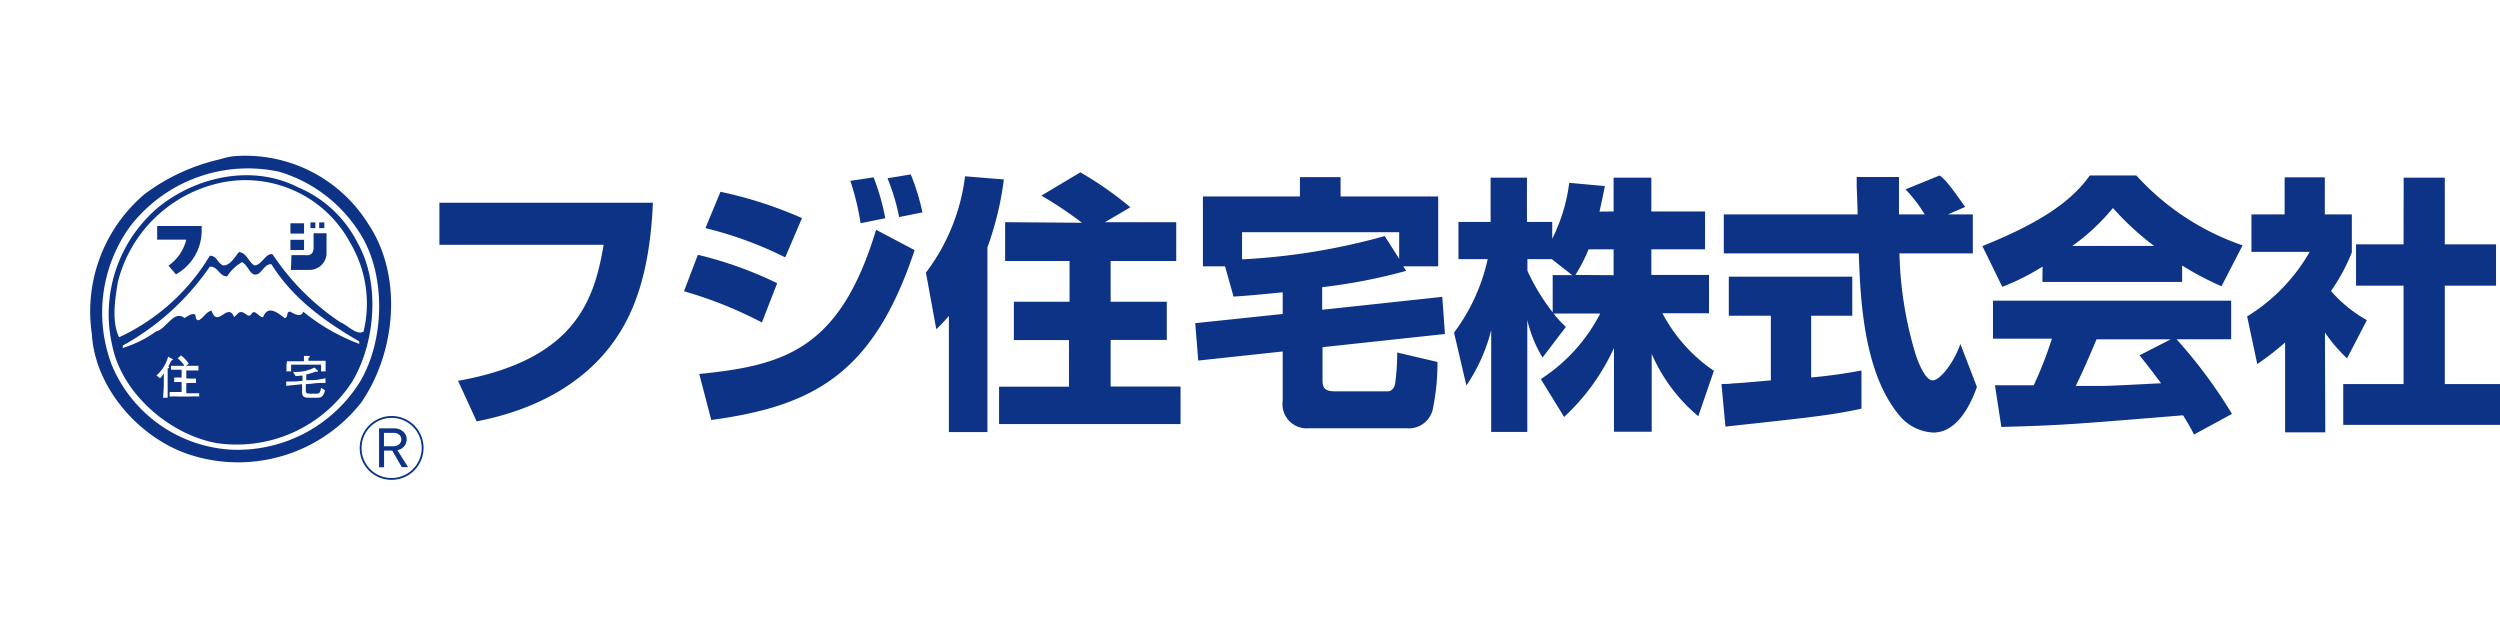 <svg viewBox="-7.724 -9.582 214.634 45.754" xmlns="http://www.w3.org/2000/svg" width="2500" height="622"><g fill="#0d3387"><path d="M48.33 4c-.27 6.27-1.73 9.81-3.65 12.31-2.14 2.81-5.8 5.36-11.48 6.46l-1.6-3.48c10.09-1.8 11.7-6.95 12.5-11.68H30V4zM59.69 8.69a32.44 32.44 0 0 0-6.85-2.51l1.29-3.12a35.39 35.39 0 0 1 7 2.26zm6.47-2.93a22.12 22.12 0 0 0-.88-3.64l2-.3a19.58 19.58 0 0 1 1 3.51zm3.31-.53a17.58 17.58 0 0 0-1-3.33l2-.33a18.94 18.94 0 0 1 1 3.26zm-11.78 9.05A35.55 35.55 0 0 0 51 11.6l1.19-3.13A33 33 0 0 1 59 10.91zm-5.38 4.42c7.32-.73 12.1-2.12 15.18-12.38l3.31 1.75c-3.5 10.52-8.55 13.38-17.46 14.58zM73.74 13.72a13.51 13.51 0 0 1-1.08 1.14L71.77 10a17.17 17.17 0 0 0 3.36-8.27l3.33.27a26.75 26.75 0 0 1-1.41 5.83v15.86h-3.31zm11.43-8a33.07 33.07 0 0 0-3.49-2.33l3.35-2a30.06 30.06 0 0 1 4.29 3l-2.18 1.28h6.12V9h-5.63v3.5h4.82v3.28h-4.82v4h6V23H78.05v-3.21h6v-4h-4.73V12.5h4.78V9h-5.53V5.67zM102.4 11.69c-2.09.21-3.13.3-4.22.37l-.73-2.6h-1.9v-6h8.33V1.8h3.49v1.66h8.38v6h-3l.25.39a48 48 0 0 1-7.21 1.4v1.94l10.31-1.11.23 3.19-10.51 1.13v2.79c0 .56.08 1 1 1h4.6c.24 0 .54-.17.63-.65a18.92 18.92 0 0 0 .18-2.68l3.46.81a19.64 19.64 0 0 1-.42 4.13 2.11 2.11 0 0 1-2.27 1.56h-8.32A2.08 2.08 0 0 1 102.4 21v-4.23l-7.25.78-.26-3.21 7.51-.79zm10-2.88V6.53H98.91v2.33a55.57 55.57 0 0 0 12.25-2zM130.81 4.75v-2.9h3.24v2.9h4.61V8h-4.61v2.2H139v3.29h-4a13.71 13.71 0 0 0 4.42 4.94l-1.34 3.9a14.58 14.58 0 0 1-4-5.35v6.68h-3.24v-7.19a18.49 18.49 0 0 1-4.28 5.92l-2-3.25a14.66 14.66 0 0 0 5.1-5.63h-4a8.87 8.87 0 0 0 1.05 1.15l-2 2.63a11 11 0 0 1-1.31-3.22v9.61h-3.1v-8.74a14.89 14.89 0 0 1-2.13 4.75l-1.06-4.54A16.36 16.36 0 0 0 120 8.84h-2.51V5.65h2.76v-3.8h3.12v3.8h2.17v1.44a14.73 14.73 0 0 0 1.46-4.8l3.06.28c-.11.58-.23 1.15-.46 2.19zm-3.55 5.47l-1.76-1.38h-2.09v1a17.82 17.82 0 0 0 2.17 3.57v-3.2zm3.55 0V8h-2.15a13.64 13.64 0 0 1-1.13 2.2zM159.52 5h2.13v3.35h-6.3a32.5 32.5 0 0 0 1.36 8.58c.22.7.84 2.32 1.49 2.32s1.86-1.58 2.38-3.13l1.42 3.69c-.46 1.33-1.62 3.92-3.73 3.92a4 4 0 0 1-2.77-1.29c-3.28-3.69-3.51-10.38-3.64-14.09h-11.59V5h11.49c0-.35-.06-2-.08-2.4v-.81h3.63V5h2.21a12.48 12.48 0 0 0-1.65-2.15l2.93-1.19c.33.25.63.45 2.19 2.7zm-19.45 14.56c.43 0 .65 0 .95-.05.48 0 2.77-.22 3.29-.26V13.7h-3.61v-3.35h10.6v3.35h-3.53V19a43.05 43.05 0 0 0 4.32-.6v3.28c-2.57.55-4 .71-11.68 1.54zM180.64 23.9c-.29-.58-.5-.93-.94-1.65-9.67.79-10.46.86-15.6 1l-.55-3.58h3.33a33 33 0 0 0 1.56-4h-5.06v-3.26h20.45v3.31h-4.69a42 42 0 0 1 4.76 6.41zm-2-8.17h-6.37c-.64 1.52-1.09 2.56-1.78 4h2.21c.8 0 4.38-.2 5.11-.23-.9-1.22-1.32-1.74-1.85-2.4zm-11-6.25a20 20 0 0 1-3.46 1.74l-1.71-3.5c5.25-2.1 7.77-4 9.22-6.06h4a21.91 21.91 0 0 0 9.12 6L183 11.17a25.84 25.84 0 0 1-3.38-1.78v1.41h-12zm9.58-1.77a23.58 23.58 0 0 1-3.54-3.26 18 18 0 0 1-3.49 3.26zM191.91 23.71h-3.45V16a24.48 24.48 0 0 1-2.39 1.85l-.87-4.09a15.57 15.57 0 0 0 5.37-5.54h-5V5h2.85V1.82h3.45V5h2.32v3.26a16.21 16.21 0 0 1-1.79 3.32 11.7 11.7 0 0 0 3.08 2.5l-1.7 3.28a13.26 13.26 0 0 1-1.9-2.22zm6.73-21.86h3.53v5.72h4.4v3.55h-4.4v8.45h4.74v3.5h-13.46v-3.5h5.18v-8.45h-4.08V7.57h4.08zM26.35 23.8a.65.65 0 0 1 .27.19.49.49 0 0 1 .11.31.57.57 0 0 1-.19.44.81.81 0 0 1-.53.17h-.77v-1.15h.84a.83.83 0 0 1 .27.04zm.42 1.29a.93.93 0 0 0 .3-.31 1 1 0 0 0 .12-.46.85.85 0 0 0-.3-.67 1.15 1.15 0 0 0-.82-.28h-1.25v3.34h.43v-1.43h.7l.82 1.42h.54l-.92-1.46a1.32 1.32 0 0 0 .38-.14z"/></g><path d="M25.84 27.71a2.66 2.66 0 1 0-2.6-2.64 2.63 2.63 0 0 0 2.6 2.64z" fill="none" stroke="#0d3387" stroke-width=".16"/><path d="M23.88 5.8c3 4.46 2.4 11-.58 15.34a13.45 13.45 0 0 1-14.61 4.53C4.39 24.34.43 20 .16 15.26a13.2 13.2 0 0 1 4.53-12 17.16 17.16 0 0 1 6.51-3A5.43 5.43 0 0 1 12.42 0a12.42 12.42 0 0 1 11.46 5.8zm-7.63-4.46A12.76 12.76 0 0 0 3.42 6.07 12.63 12.63 0 0 0 1.9 18a11.84 11.84 0 0 0 10.24 7.2 12.38 12.38 0 0 0 11-5.76c2.21-3.63 2.32-9.44-.08-13a12.34 12.34 0 0 0-6.81-5.1z" fill="#0d3387"/><path d="M23 7.49a10.13 10.13 0 0 0-5.12-4.81c-3.91-2-8.72-.95-12 1.7A12 12 0 0 0 1.9 16.2c.82 4.22 5 7.73 9 8.44a11.81 11.81 0 0 0 11.64-5.32c1.96-3.32 2.39-8.4.46-11.83zM6.67 18.23v2.51h-.39c0-.17.06-.82.06-1.09v-1a2.22 2.22 0 0 1-.32.42l-.31-.24a3.28 3.28 0 0 0 1-1.62l.34.19s.06 0 .06.06 0 .05-.12.08c-.09.18-.17.36-.27.53 0 0 .07 0 .07.08s-.09.05-.12.08zm2.71 2.41a7.47 7.47 0 0 0-.85 0h-.85a8.26 8.26 0 0 0-.84 0v-.39h1.03v-.85a5.81 5.81 0 0 0-.64 0v-.39h.64v-.67h-.91V18h1.15a2.48 2.48 0 0 0-.58-.64l.28-.25a2.4 2.4 0 0 1 .67.72l-.24.17H9.31v.4H8.27v.69h.19a4.86 4.86 0 0 0 .64 0v.39a5.4 5.4 0 0 0-.64 0h-.19v.88H9.38zm9.47-.25h.66c.23 0 .29-.22.33-.51l.34.23c-.1.41-.27.63-.59.63h-.8c-.5 0-.58-.16-.58-.55v-.61l-1.36.14v-.37c.47 0 .93 0 1.4-.07v-.45l-.59.06-.23-.37a3.49 3.49 0 0 0 1.84-.37l.29.26v.09c0 .04-.1 0-.18 0a5.28 5.28 0 0 1-.81.24v.49h.56c.37 0 .73-.1 1.09-.16v.4c-.38 0-.74 0-1.12.06l-.57.05v.62c.03.13.1.19.31.19zm-1.94-2.78h1.46v-.46h.45s.05 0 .05.06 0 .06-.11.11a1.2 1.2 0 0 0 0 .25H20.23V18.48h-.4a3 3 0 0 0 0-.58h-2.56v.58h-.4v-.56a2.88 2.88 0 0 0 .04-.31zm6.21-1.49a17.07 17.07 0 0 1-4.81-2.77c-.19.56-.81.17-1.12 0-.39 0-.11.45-.46.56-.59-.43-1.44-1.19-1.87-.08-.39 0-.69-.75-1-.28s-.58-.38-1.09-.11l-.39.38c-.54-1.34-1.43 1-1.94-.55-.46.07-.69.63-1.11.82-.24 0-.27-.28-.27-.47-.31-.19-.65.12-.94.28-.92-.74-1.55.95-2.43 1.14a10 10 0 0 1-2.87 1.43v-.21a21.81 21.81 0 0 0 7.46-6.76c.65-.12.86.87 1.5.82a3.52 3.52 0 0 1 1.28-1.22c.59.31.7 1.35 1.4 1 .39-.28.63-.87 1.12-.82 1.86 3 4.73 5 7.53 6.62zm-1.67-1.89a20.92 20.92 0 0 1-5.77-5.8c-.58-.16-.93.95-1.56.95-.53-.31-.65-1.07-1.32-1.15-.38.44-.77 1.19-1.38 1.15-.51-.24-.51-.83-1.13-.83a17.81 17.81 0 0 1-7.79 7c-.66-1.38-.34-3.27-.11-4.73a11.61 11.61 0 0 1 8.35-8.42 10.21 10.21 0 0 1 11.63 5.09 10.23 10.23 0 0 1 1.12 7.57c-.61.36-1.36-.56-2.05-.83z" fill="#0d3387"/><path d="M8.29 7.17H5.77V6h3.82v.28a4.3 4.3 0 0 1-2.21 3.87l-.64-.75a3.82 3.82 0 0 0 1.55-2.33M17.21 5.76h1.17v.89h-1.17zM17.21 7.18h1.17v.88h-1.17z" fill="#0d3387"/><path d="M17.3 8.5h1.21s.69.14.69-.64V6.62h1.11v1.82a1.47 1.47 0 0 1-1.46 1.33h-1.6zM18.93 5.69h.42v.49h-.42zM19.68 5.69h.44v.49h-.44z" fill="#0d3387"/></svg>